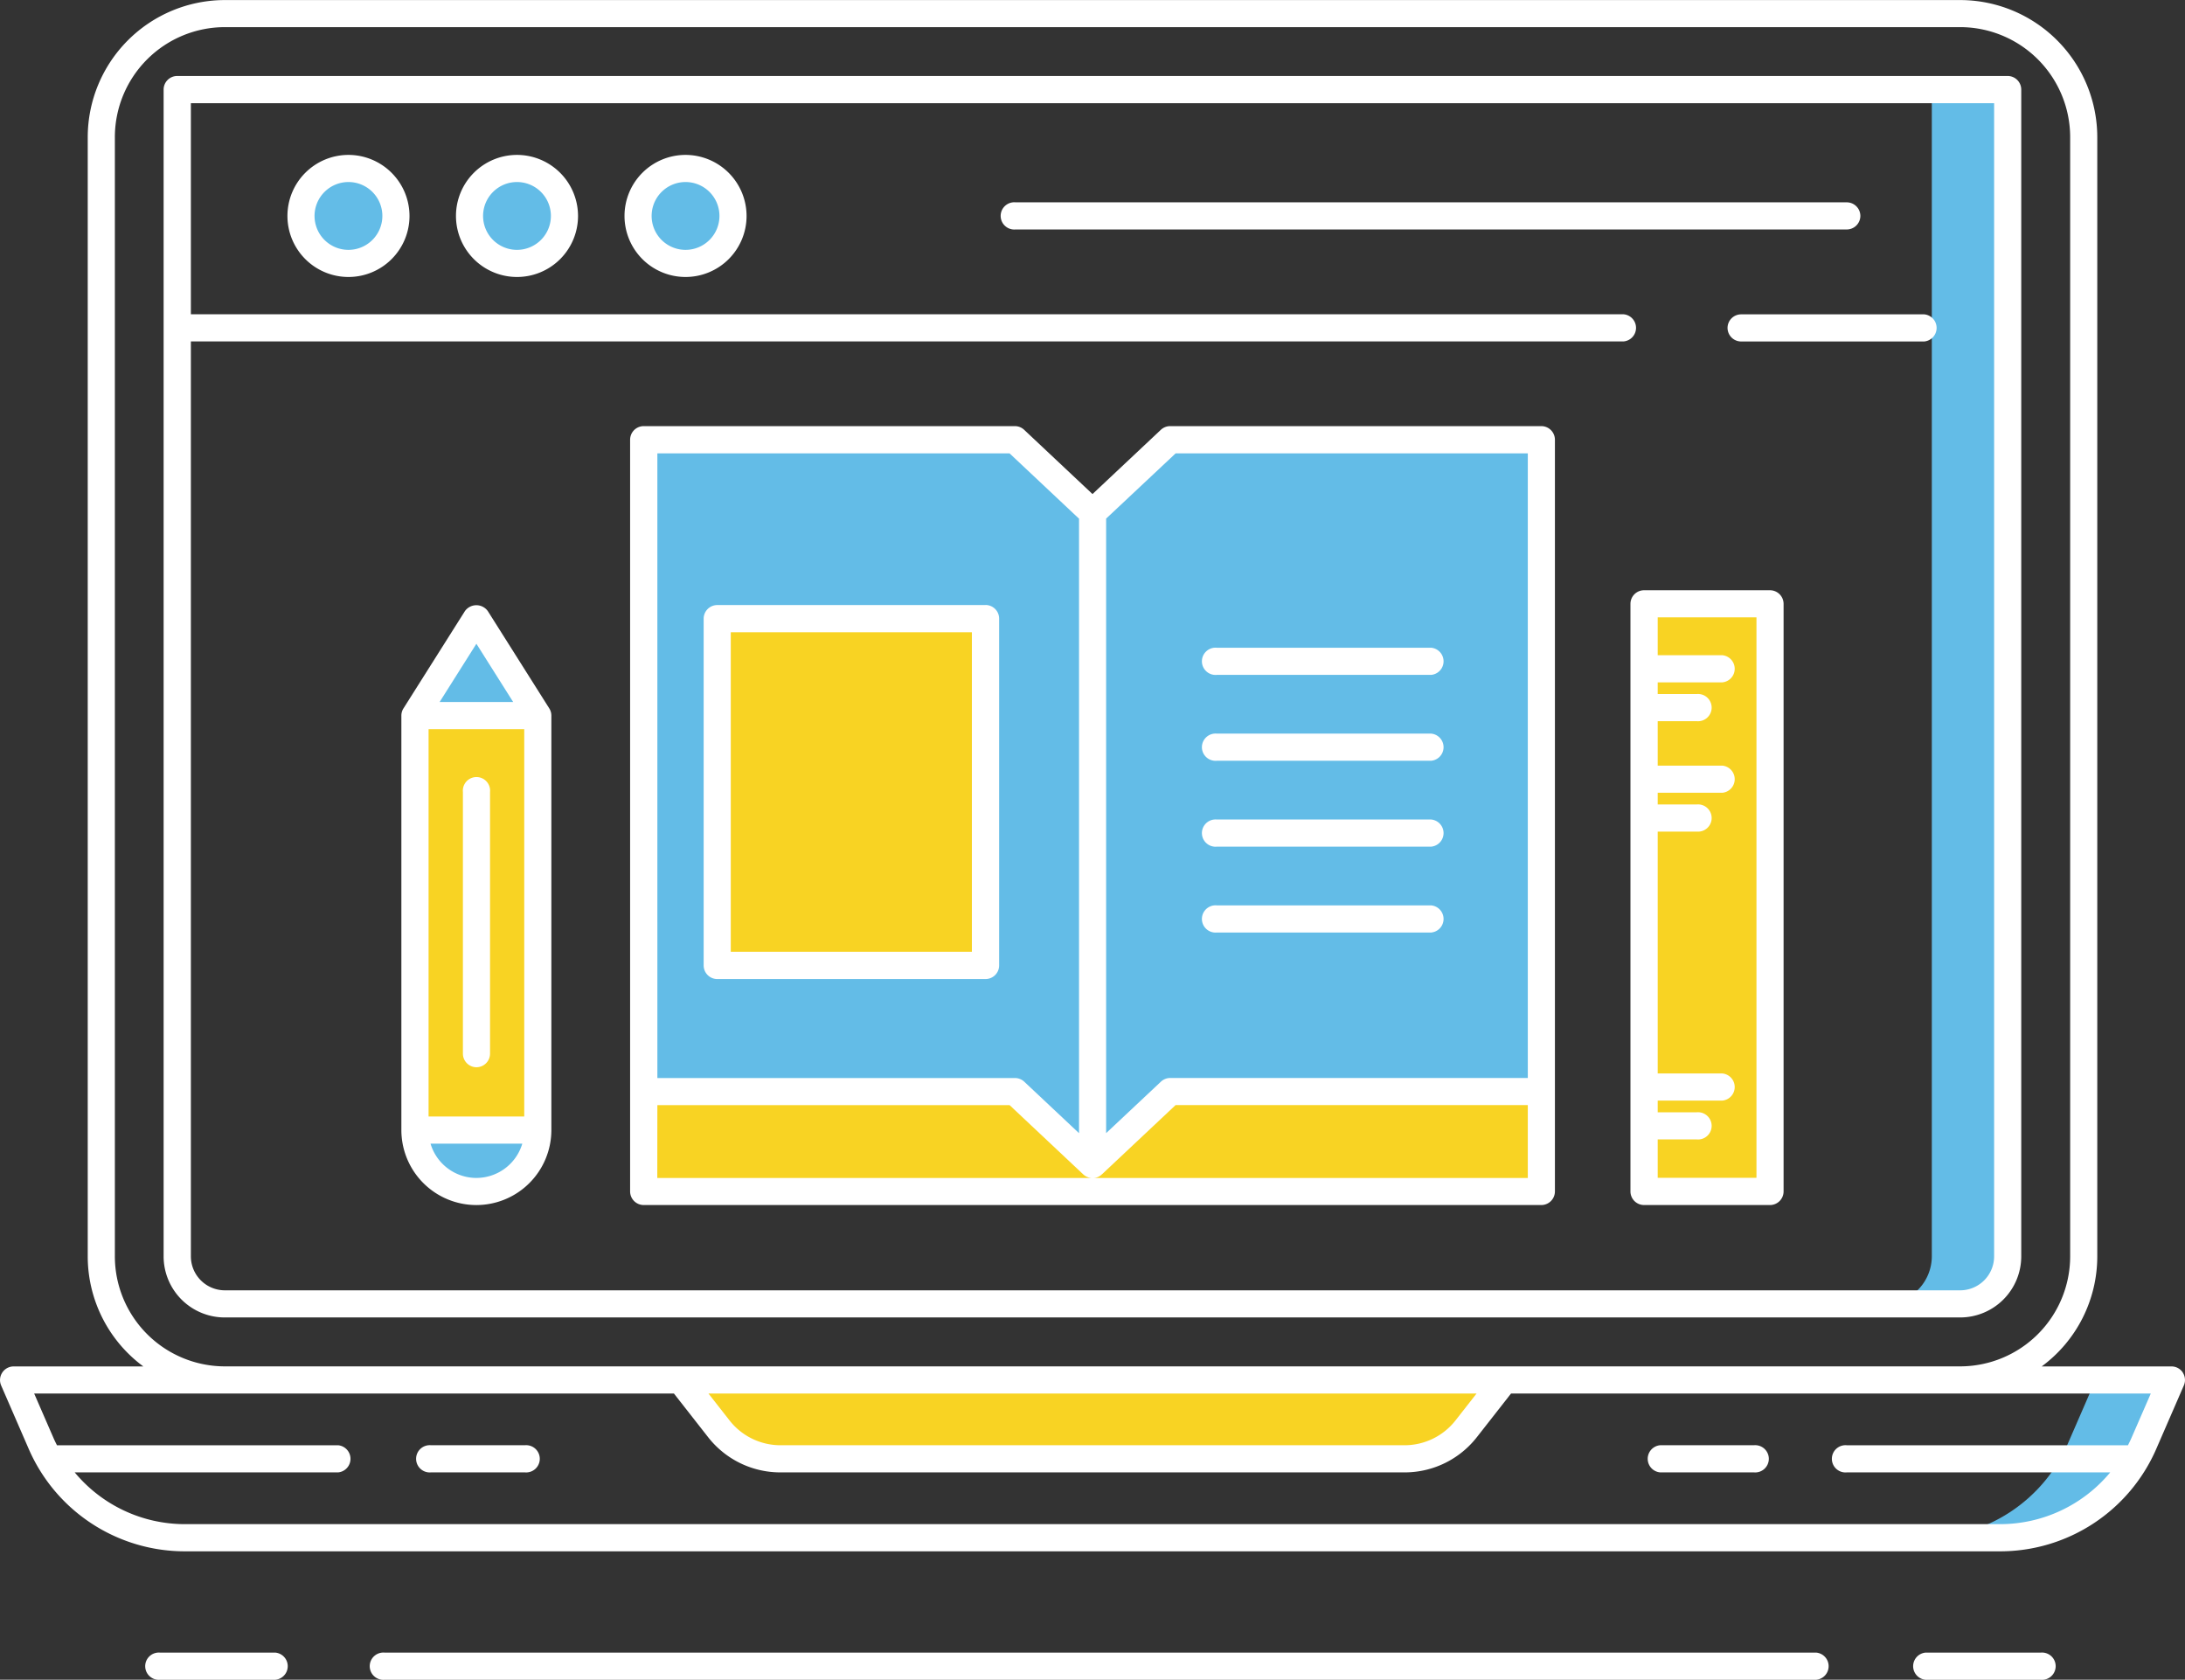 <svg height="110.938" viewBox="0 0 144.323 110.938" width="144.323" xmlns="http://www.w3.org/2000/svg"><rect x="0" y="0" width="144.323" height="110.938" fill="#333333" stroke="none"/><path d="m4853.7 563.742v-77.042h5.016v77.044a3.153 3.153 0 0 1 -3.153 3.153h-5.016a3.152 3.152 0 0 0 3.153-3.153z" fill="#63bce7" transform="translate(-4726.1 -480.779)"/><path d="m4870.748 772.093-1.824 4.195a10.35 10.35 0 0 1 -9.493 6.225h5.016a10.352 10.352 0 0 0 9.493-6.225l1.823-4.195z" fill="#63bce7" transform="translate(-4732.334 -680.955)"/><path d="m4584.343 772.093 2.52 3.218a5.2 5.2 0 0 0 4.092 1.992h41.192a5.193 5.193 0 0 0 4.09-1.992l2.521-3.218z" fill="#f8d323" transform="translate(-4539.388 -680.955)"/><path d="m4576.189 708.291h59.285v6.6h-59.285z" fill="#f8d323" transform="translate(-4533.67 -636.205)"/><path d="m4576.189 564.143h24.511l5.129 4.821v43.043l-5.129-4.821h-24.514z" fill="#63bce7" transform="translate(-4533.67 -535.1)"/><path d="m4705.1 564.143h-24.515l-5.127 4.821v43.043l5.127-4.821h24.515z" fill="#63bce7" transform="translate(-4603.298 -535.1)"/><path d="m4592.459 603.705h17.718v22.9h-17.718z" fill="#f8d323" transform="translate(-4545.082 -562.848)"/><path d="m4525.6 625.149h8.111v27.376h-8.111z" fill="#f8d323" transform="translate(-4498.183 -577.889)"/><path d="m4533.706 716.829a4.055 4.055 0 1 1 -8.111 0z" fill="#63bce7" transform="translate(-4498.183 -642.193)"/><path d="m4525.6 610.065 4.055-6.422 4.056 6.422z" fill="#63bce7" transform="translate(-4498.183 -562.805)"/><circle cx="23.016" cy="14.262" fill="#63bce7" r="3.135"/><circle cx="34.148" cy="14.262" fill="#63bce7" r="3.135"/><circle cx="45.28" cy="14.262" fill="#63bce7" r="3.135"/><path d="m4797.469 600.445h8.316v38.808h-8.316z" fill="#f8d323" transform="translate(-4688.875 -560.562)"/><g fill="#fff"><path d="m4574.085 612.583h59.285a.9.9 0 0 0 .9-.9v-49.644a.9.9 0 0 0 -.9-.9h-24.515a.9.9 0 0 0 -.613.243l-4.515 4.244-4.515-4.244a.9.9 0 0 0 -.613-.243h-24.514a.9.9 0 0 0 -.9.9v49.649a.9.9 0 0 0 .9.895zm.9-6.6h23.265l4.869 4.578a.894.894 0 0 0 .578.236h-28.717zm28.816 4.813a.82.82 0 0 0 .54-.238h.005l4.87-4.578h23.263v4.814h-28.679zm5.415-47.856h23.263v41.251h-23.619a.9.9 0 0 0 -.613.243l-3.62 3.4v-40.587zm-34.231 0h23.265l4.587 4.313v40.584l-3.618-3.4a.9.9 0 0 0 -.613-.243h-23.62z" transform="translate(-4531.565 -532.996)"/><path d="m4608.072 600.705h-17.717a.9.9 0 0 0 -.9.9v22.9a.9.9 0 0 0 .9.9h17.717a.9.9 0 0 0 .9-.9v-22.905a.9.9 0 0 0 -.9-.9zm-.9 22.9h-15.926v-21.105h15.926z" transform="translate(-4542.977 -560.744)"/><path d="m4700.855 611.939h14.161a.9.9 0 0 0 0-1.792h-14.161a.9.9 0 1 0 0 1.792z" transform="translate(-4620.482 -567.367)"/><path d="m4700.855 630.935h14.161a.9.9 0 0 0 0-1.792h-14.161a.9.9 0 1 0 0 1.792z" transform="translate(-4620.482 -580.691)"/><path d="m4700.855 649.931h14.161a.9.9 0 0 0 0-1.792h-14.161a.9.9 0 1 0 0 1.792z" transform="translate(-4620.482 -594.014)"/><path d="m4700.855 668.925h14.161a.9.9 0 0 0 0-1.792h-14.161a.9.9 0 1 0 0 1.792z" transform="translate(-4620.482 -607.337)"/><path d="m4527.547 640.352a4.958 4.958 0 0 0 4.952-4.952v-27.376a.891.891 0 0 0 -.141-.478l-4.056-6.421a.93.93 0 0 0 -1.514 0l-4.056 6.421a.891.891 0 0 0 -.141.478v27.376a4.957 4.957 0 0 0 4.956 4.952zm0-37.071 2.43 3.848h-4.86zm3.16 31.224h-6.319v-25.584h6.319zm-3.16 4.056a3.165 3.165 0 0 1 -3.03-2.265h6.062a3.167 3.167 0 0 1 -3.032 2.264z" transform="translate(-4496.08 -560.764)"/><path d="m4537.073 658.122a.9.9 0 0 0 .9-.9v-17.281a.9.9 0 1 0 -1.792 0v17.285a.9.9 0 0 0 .892.896z" transform="translate(-4505.605 -587.636)"/><path d="m4474.052 565.686h114.622a4.038 4.038 0 0 0 4.034-4.034v-77.059a.9.9 0 0 0 -.9-.9h-120.9a.9.9 0 0 0 -.9.9v77.059a4.039 4.039 0 0 0 4.035 4.034zm-2.243-64.462h94.639a.9.9 0 0 0 0-1.792h-94.639v-13.943h119.107v76.163a2.245 2.245 0 0 1 -2.243 2.242h-114.621a2.245 2.245 0 0 1 -2.243-2.242z" transform="translate(-4459.201 -478.675)"/><path d="m4577.971 557.525a.894.894 0 0 0 -.749-.4h-8.57a9.037 9.037 0 0 0 3.671-7.265v-73.92a9.067 9.067 0 0 0 -9.055-9.057h-114.622a9.067 9.067 0 0 0 -9.057 9.057v73.92a9.04 9.04 0 0 0 3.672 7.265h-8.572a.9.9 0 0 0 -.821 1.253l1.823 4.194a11.242 11.242 0 0 0 10.314 6.764h119.9a11.243 11.243 0 0 0 10.314-6.764l1.823-4.194a.9.9 0 0 0 -.073-.849zm-136.59-7.669v-73.92a7.273 7.273 0 0 1 7.265-7.265h114.622a7.273 7.273 0 0 1 7.264 7.265v73.92a7.273 7.273 0 0 1 -7.264 7.265h-114.622a7.273 7.273 0 0 1 -7.265-7.265zm89.944 9.057-1.385 1.769a4.278 4.278 0 0 1 -3.386 1.648h-41.194a4.277 4.277 0 0 1 -3.386-1.648l-1.386-1.769zm43.253 2.941c-.071.162-.15.32-.229.477h-18.572a.9.9 0 1 0 0 1.792h17.4a9.449 9.449 0 0 1 -7.274 3.418h-119.9a9.449 9.449 0 0 1 -7.274-3.418h17.4a.9.9 0 0 0 0-1.792h-18.572c-.078-.157-.158-.314-.228-.477l-1.279-2.941h42.257l2.251 2.874a6.056 6.056 0 0 0 4.8 2.336h41.193a6.053 6.053 0 0 0 4.8-2.336l2.251-2.874h42.256z" transform="translate(-4433.794 -466.879)"/><path d="m4533.241 786.539h-6.2a.9.9 0 1 0 0 1.792h6.2a.9.9 0 1 0 0-1.792z" transform="translate(-4498.572 -691.088)"/><path d="m4805.111 786.539h-6.2a.9.9 0 0 0 0 1.792h6.2a.9.9 0 1 0 0-1.792z" transform="translate(-4689.262 -691.088)"/><path d="m4611.334 832.405h-94.563a.9.9 0 1 0 0 1.792h94.563a.9.9 0 0 0 0-1.792z" transform="translate(-4491.365 -723.258)"/><path d="m4865.233 832.405h-7.614a.9.9 0 0 0 0 1.792h7.614a.9.9 0 1 0 0-1.792z" transform="translate(-4730.437 -723.258)"/><path d="m4474.723 832.405h-7.614a.9.9 0 1 0 0 1.792h7.614a.9.9 0 0 0 0-1.792z" transform="translate(-4456.533 -723.258)"/><path d="m4501.407 501.143a4.031 4.031 0 1 0 4.031 4.031 4.036 4.036 0 0 0 -4.031-4.031zm0 6.271a2.24 2.24 0 1 1 2.239-2.24 2.242 2.242 0 0 1 -2.239 2.24z" transform="translate(-4478.39 -490.912)"/><path d="m4538.688 501.143a4.031 4.031 0 1 0 4.032 4.031 4.035 4.035 0 0 0 -4.032-4.031zm0 6.271a2.24 2.24 0 1 1 2.24-2.24 2.242 2.242 0 0 1 -2.24 2.24z" transform="translate(-4504.54 -490.912)"/><path d="m4575.968 501.143a4.031 4.031 0 1 0 4.031 4.031 4.036 4.036 0 0 0 -4.031-4.031zm0 6.271a2.24 2.24 0 1 1 2.24-2.24 2.242 2.242 0 0 1 -2.24 2.24z" transform="translate(-4530.687 -490.912)"/><path d="m4815.931 537.289a.9.9 0 0 0 .9.9h12.094a.9.9 0 0 0 0-1.792h-12.094a.9.9 0 0 0 -.9.892z" transform="translate(-4701.824 -515.636)"/><path d="m4712.149 512.539a.9.9 0 0 0 -.9-.9h-54.9a.9.9 0 1 0 0 1.792h54.9a.9.9 0 0 0 .9-.892z" transform="translate(-4589.269 -498.276)"/><path d="m4795.367 638.045h8.315a.9.9 0 0 0 .9-.9v-38.804a.9.9 0 0 0 -.9-.9h-8.315a.9.9 0 0 0 -.9.9v38.808a.9.9 0 0 0 .9.896zm.9-4.334h2.579a.9.9 0 1 0 0-1.792h-2.579v-.772h4.271a.9.9 0 0 0 0-1.792h-4.271v-15.975h2.579a.9.9 0 1 0 0-1.792h-2.579v-.772h4.271a.9.9 0 0 0 0-1.792h-4.271v-2.936h2.579a.9.9 0 1 0 0-1.792h-2.579v-.772h4.271a.9.9 0 0 0 0-1.792h-4.271v-2.5h6.524v37.016h-6.524z" transform="translate(-4686.773 -558.458)"/></g></svg>